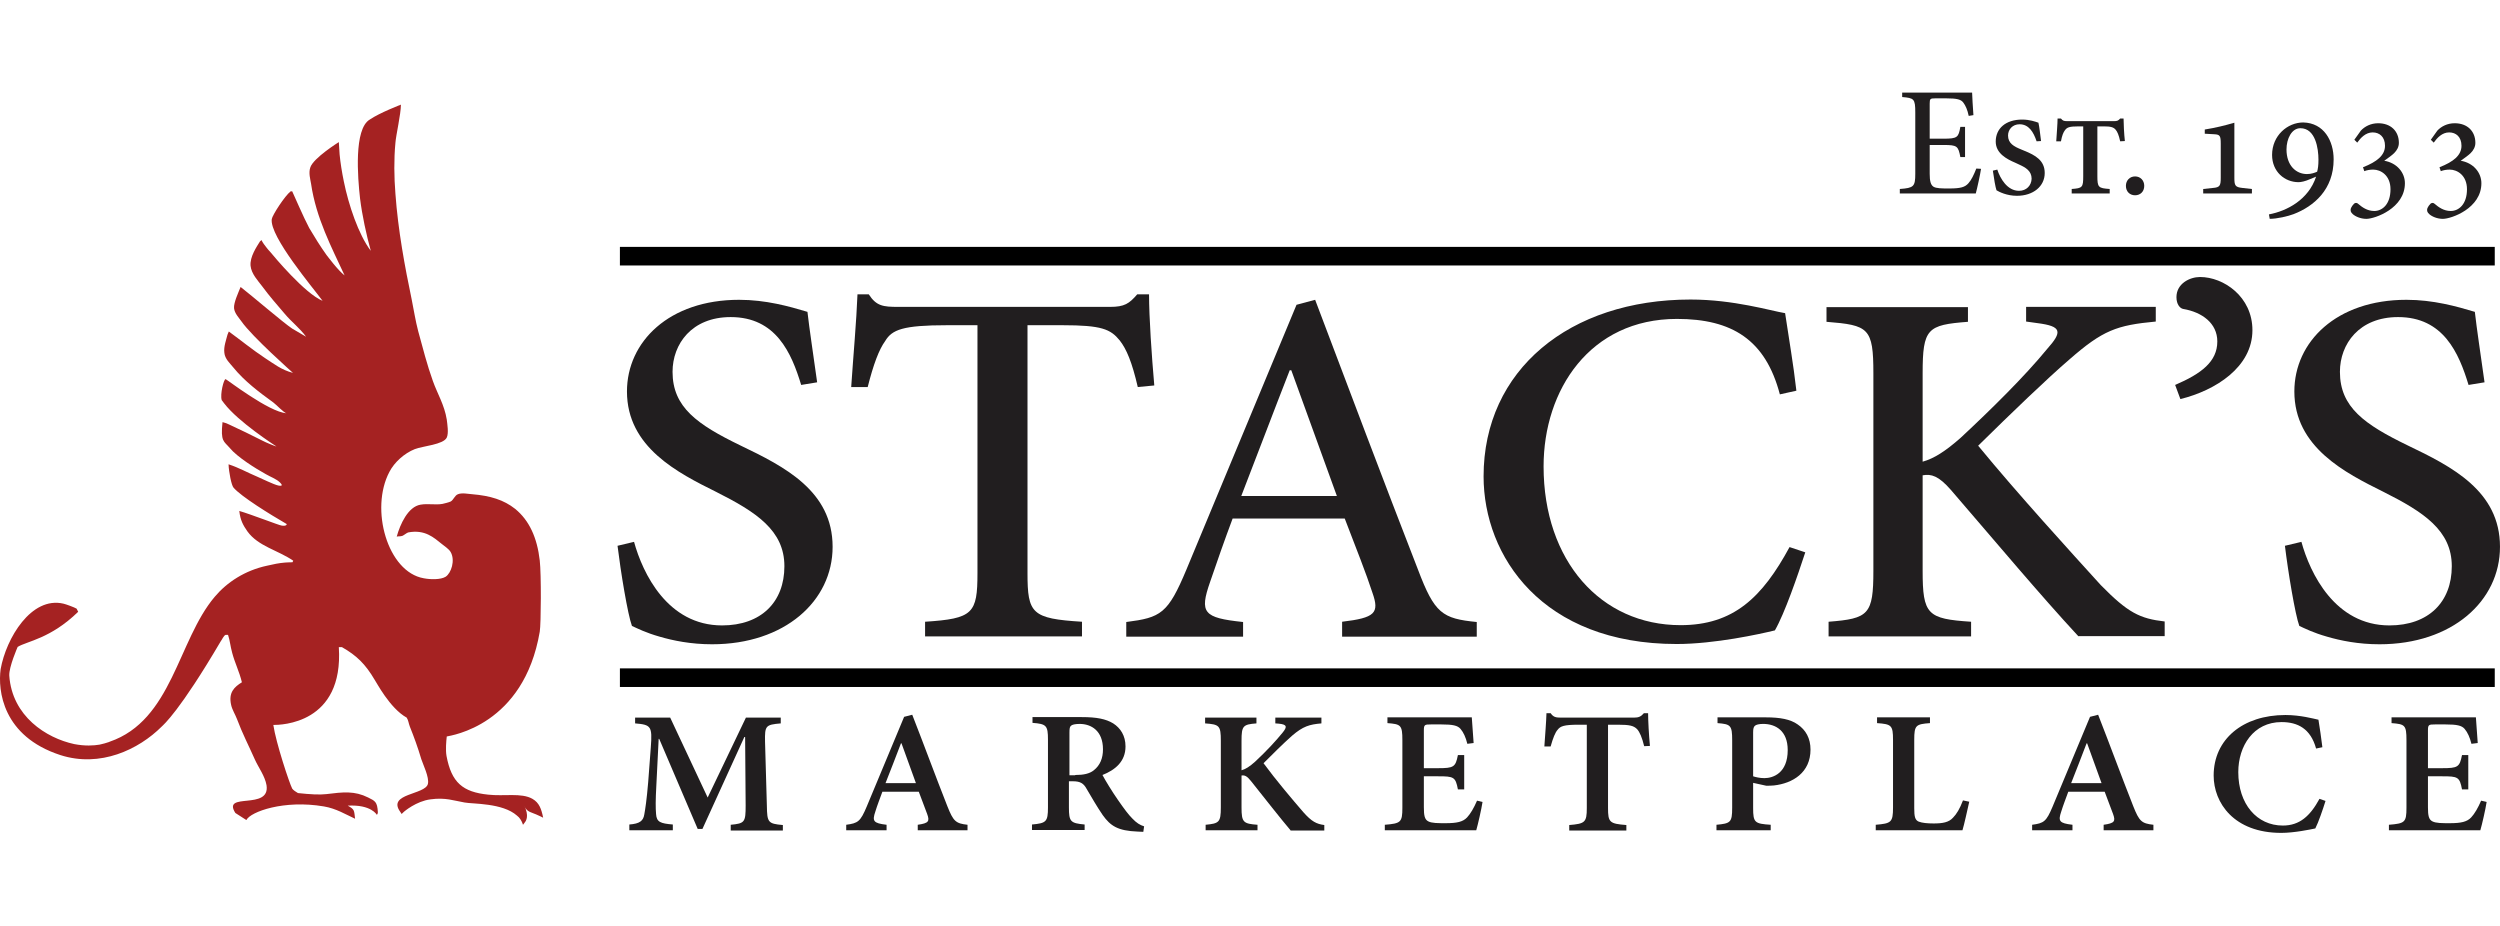 <svg width="162" height="60" viewBox="0 0 162 60" fill="none" xmlns="http://www.w3.org/2000/svg">
<path d="M34.874 52.834C34.976 52.885 35.078 52.919 35.197 52.987C35.078 52.409 34.942 52.019 34.501 51.764C33.788 51.357 32.667 51.612 31.632 51.493C29.985 51.323 29.255 50.712 28.933 48.98C28.865 48.59 28.916 48.03 28.95 47.724C29.238 47.656 33.941 47.011 34.976 40.934C35.061 40.425 35.078 37.2 34.976 36.317C34.806 34.84 34.297 33.72 33.38 32.973C32.65 32.396 31.785 32.124 30.579 32.023C30.342 32.005 29.934 31.921 29.68 32.023C29.459 32.107 29.391 32.396 29.204 32.498C29.103 32.549 28.763 32.634 28.678 32.651C28.22 32.736 27.745 32.617 27.252 32.702C26.438 32.837 25.928 33.975 25.708 34.772C25.86 34.739 25.928 34.772 26.081 34.721C26.166 34.688 26.37 34.518 26.454 34.501C27.541 34.297 28.118 34.84 28.627 35.248C28.814 35.401 29.086 35.57 29.204 35.774C29.51 36.317 29.238 37.132 28.882 37.37C28.559 37.573 27.88 37.556 27.456 37.471C25.113 37.064 23.959 32.99 25.232 30.58C25.555 29.952 26.2 29.374 26.879 29.103C27.405 28.899 28.729 28.814 28.95 28.356C29.086 28.067 28.984 27.473 28.95 27.185C28.797 26.234 28.339 25.504 28.05 24.689C27.677 23.654 27.388 22.517 27.1 21.464C26.913 20.751 26.828 20.14 26.675 19.393C26.234 17.288 25.793 14.912 25.623 12.552C25.538 11.5 25.521 10.312 25.623 9.259C25.657 8.767 25.979 7.392 25.979 6.781C25.979 6.781 24.604 7.307 23.959 7.748C22.924 8.359 23.178 11.5 23.331 12.858C23.467 13.961 23.738 15.2 24.027 16.253C23.229 15.2 22.584 13.265 22.279 11.754C22.16 11.177 22.058 10.549 22.007 10.006C21.99 9.802 21.956 9.208 21.956 9.208C21.956 9.208 20.293 10.244 20.106 10.855C19.987 11.211 20.106 11.602 20.157 11.907C20.479 14.131 21.498 16.049 22.33 17.848C21.888 17.509 21.243 16.626 21.158 16.524C20.768 15.981 20.378 15.353 20.038 14.776C19.698 14.148 19.003 12.535 18.935 12.399H18.833C18.459 12.688 17.645 13.944 17.61 14.199C17.458 15.319 20.31 18.68 20.904 19.495C19.749 19.02 17.746 16.609 17.509 16.321C17.424 16.219 17.356 16.168 17.288 16.066C17.203 15.964 16.983 15.676 16.948 15.557L16.847 15.642C16.626 15.998 16.185 16.643 16.236 17.22C16.287 17.747 16.728 18.205 16.983 18.544C17.458 19.189 17.95 19.75 18.459 20.344C18.901 20.87 19.427 21.26 19.834 21.821C19.834 21.821 19.07 21.379 18.935 21.294C18.391 20.938 16.253 19.105 15.591 18.595C15.472 18.901 15.132 19.614 15.166 19.97C15.2 20.31 15.489 20.598 15.641 20.819C16.337 21.821 18.985 24.163 18.985 24.163C18.239 23.976 17.746 23.569 17.186 23.212C16.388 22.686 15.573 22.024 14.827 21.481L14.742 21.685C14.657 22.024 14.487 22.466 14.538 22.856C14.572 23.263 14.912 23.552 15.115 23.807C15.828 24.689 16.796 25.419 17.712 26.081C17.899 26.217 18.408 26.76 18.561 26.777C17.441 26.709 14.725 24.604 14.623 24.57C14.504 24.537 14.249 25.555 14.368 25.928L14.521 26.132C15.455 27.354 17.797 28.848 17.916 28.933C17.814 28.916 17.203 28.662 17.016 28.56C16.27 28.186 15.591 27.847 14.844 27.507C14.708 27.439 14.623 27.405 14.419 27.354C14.283 28.628 14.504 28.577 14.895 29.035C15.37 29.612 16.558 30.359 17.237 30.732C17.56 30.919 17.882 31.021 18.137 31.259C18.256 31.378 18.374 31.53 18.035 31.462C17.763 31.411 16.864 30.97 16.66 30.885C16.049 30.631 15.489 30.308 14.81 30.087C14.827 30.58 14.996 31.445 15.132 31.598C15.624 32.175 17.492 33.33 18.578 33.958C18.578 33.958 18.595 34.11 18.256 34.059C18.086 34.042 16.27 33.33 15.506 33.109C15.573 33.72 15.76 34.042 16.032 34.433C16.728 35.401 18.018 35.655 19.003 36.334L18.952 36.436C18.952 36.436 18.612 36.436 18.476 36.453C18.069 36.487 17.746 36.555 17.305 36.657C15.879 36.962 14.708 37.726 13.91 38.677C11.517 41.511 11.16 46.672 7.103 48.064C7.103 48.064 7.086 48.064 7.069 48.081C6.882 48.149 6.679 48.2 6.458 48.251C6.068 48.318 5.507 48.352 4.811 48.217C2.995 47.826 0.788 46.417 0.602 43.786C0.568 43.226 1.145 41.919 1.145 41.919C1.756 41.545 3.267 41.393 5.066 39.644L4.964 39.441C4.828 39.356 4.268 39.152 4.115 39.118C2.028 38.626 0.398 41.359 0.041 43.362C-0.145 44.737 0.16 47.707 3.912 48.929C6.492 49.761 8.987 48.573 10.481 47.079C10.6 46.961 11.635 46.095 14.3 41.562C14.385 41.461 14.487 41.189 14.623 41.138H14.776C14.895 41.477 14.928 41.885 15.047 42.309C15.217 42.954 15.506 43.514 15.675 44.211C15.183 44.516 14.793 44.873 14.979 45.687C15.047 45.993 15.251 46.315 15.353 46.587C15.709 47.538 16.117 48.318 16.524 49.235C16.745 49.727 17.169 50.288 17.271 50.882C17.526 52.545 14.368 51.289 15.251 52.681L15.964 53.139C16.236 52.596 18.408 51.815 20.989 52.257C21.786 52.392 22.381 52.766 23.009 53.054C22.941 52.511 22.992 52.46 22.533 52.206C24.061 52.121 24.418 52.8 24.418 52.8C24.418 52.8 24.485 52.749 24.485 52.63C24.451 51.951 24.299 51.9 23.857 51.679C22.975 51.238 22.245 51.323 21.141 51.459C20.734 51.51 20.089 51.476 19.308 51.391C19.206 51.34 18.985 51.187 18.935 51.102C18.748 50.746 17.882 48.132 17.712 46.977C18.188 46.977 22.279 46.926 21.956 41.936H22.16C23.11 42.479 23.671 43.022 24.282 44.058C24.367 44.16 25.249 45.891 26.353 46.502C26.471 46.689 26.471 46.859 26.556 47.079C26.828 47.758 27.066 48.403 27.303 49.201C27.405 49.524 27.829 50.372 27.728 50.797C27.558 51.51 25.079 51.408 25.928 52.596L26.03 52.749C26.03 52.749 26.081 52.681 26.183 52.596C26.183 52.596 26.964 51.917 27.897 51.798C28.865 51.663 29.408 51.883 30.104 52.002C30.613 52.104 32.566 52.019 33.499 52.851C33.686 52.987 33.788 53.19 33.839 53.309C33.873 53.394 33.889 53.445 33.889 53.445C33.889 53.445 33.941 53.394 34.008 53.292C34.093 53.19 34.297 52.868 33.974 52.206C34.127 52.647 34.467 52.63 34.874 52.834Z" fill="#A52222"/>
<path d="M51.916 24.944C51.288 22.873 50.286 20.547 47.349 20.547C44.82 20.547 43.581 22.296 43.581 24.095C43.581 26.387 45.177 27.507 47.978 28.865C50.846 30.24 53.953 31.819 53.953 35.434C53.953 38.948 50.846 41.749 46.144 41.749C44.769 41.749 43.615 41.511 42.749 41.257C41.85 41.002 41.323 40.731 40.95 40.561C40.678 39.831 40.22 37.047 40.016 35.367L41.086 35.112C41.646 37.149 43.259 40.527 46.789 40.527C49.319 40.527 50.829 39.016 50.829 36.691C50.829 34.365 48.996 33.177 46.399 31.87C43.938 30.647 40.627 28.984 40.627 25.368C40.627 22.143 43.36 19.427 47.893 19.427C49.624 19.427 51.135 19.851 52.323 20.208C52.459 21.396 52.663 22.703 52.951 24.774L51.916 24.944Z" fill="#211E1F"/>
<path d="M73.728 25.08C73.355 23.467 72.998 22.619 72.557 22.058C71.963 21.328 71.386 21.074 68.856 21.074H66.582V37.132C66.582 39.763 66.853 40.086 70.113 40.289V41.24H59.945V40.289C63.051 40.086 63.34 39.763 63.34 37.132V21.074H61.371C58.502 21.074 57.806 21.362 57.364 22.092C56.957 22.652 56.601 23.603 56.227 25.08H55.158C55.294 23.043 55.497 20.836 55.565 19.071H56.295C56.787 19.835 57.229 19.886 58.196 19.886H71.929C72.863 19.886 73.168 19.682 73.694 19.071H74.458C74.458 20.548 74.628 23.043 74.798 24.978L73.728 25.08Z" fill="#211E1F"/>
<path d="M86.969 41.24V40.289C89.108 40.035 89.397 39.729 88.938 38.422C88.531 37.166 87.869 35.502 87.139 33.601H79.874C79.347 35.01 78.872 36.368 78.414 37.709C77.718 39.712 77.972 40.035 80.552 40.306V41.257H72.982V40.306C75.222 40.018 75.681 39.78 76.886 36.894L84.015 19.75L85.221 19.427C87.359 25.08 89.685 31.259 91.892 36.928C92.961 39.746 93.454 40.086 95.694 40.306V41.257H86.969V41.24ZM83.676 23.993H83.574C82.505 26.726 81.469 29.476 80.434 32.141H86.63L83.676 23.993Z" fill="#211E1F"/>
<path d="M116.982 35.791C116.489 37.301 115.641 39.763 115.013 40.849C114.045 41.087 111.108 41.732 108.647 41.732C99.939 41.732 96.136 36.045 96.136 30.868C96.136 23.976 101.704 19.41 109.547 19.41C112.348 19.41 114.741 20.14 115.675 20.293C115.946 22.126 116.201 23.518 116.405 25.317L115.335 25.555C114.402 22.007 112.229 20.666 108.664 20.666C103.028 20.666 100.024 25.266 100.024 30.223C100.024 36.334 103.724 40.51 108.902 40.51C112.331 40.51 114.198 38.71 115.963 35.451L116.982 35.791Z" fill="#211E1F"/>
<path d="M134.687 41.239C132.191 38.541 129.39 35.196 126.42 31.75C125.622 30.834 125.147 30.698 124.587 30.8V36.979C124.587 39.831 124.892 40.102 127.727 40.289V41.239H118.492V40.289C121.09 40.085 121.395 39.831 121.395 36.979V24.197C121.395 21.243 121.09 21.073 118.357 20.853V19.902H127.523V20.853C124.892 21.056 124.587 21.277 124.587 24.197V29.917C125.316 29.713 126.046 29.255 127.048 28.372C129.017 26.539 131.19 24.4 132.65 22.618C133.651 21.498 133.617 21.141 132.022 20.938L131.292 20.836V19.885H139.694V20.836C137.165 21.073 136.265 21.396 134.092 23.297C132.633 24.553 130.358 26.743 128.185 28.882C130.714 31.971 134.313 35.909 136.129 37.912C137.895 39.712 138.659 40.085 140.271 40.272V41.222H134.687V41.239Z" fill="#211E1F"/>
<path d="M145.957 21.396C145.957 23.79 143.564 25.3 141.289 25.86L140.949 24.944C142.647 24.214 143.682 23.433 143.682 22.126C143.682 20.938 142.681 20.225 141.476 20.021C141.272 19.987 141.034 19.733 141.034 19.257C141.034 18.375 141.9 17.95 142.562 17.95C144.09 17.95 145.957 19.223 145.957 21.396Z" fill="#211E1F"/>
<path d="M159.962 24.944C159.334 22.873 158.333 20.547 155.396 20.547C152.867 20.547 151.627 22.296 151.627 24.095C151.627 26.387 153.223 27.507 156.024 28.865C158.893 30.24 161.999 31.819 161.999 35.434C161.999 38.948 158.893 41.749 154.191 41.749C152.816 41.749 151.661 41.511 150.796 41.257C149.896 41.002 149.37 40.731 148.996 40.561C148.725 39.831 148.266 37.047 148.063 35.367L149.132 35.112C149.692 37.149 151.305 40.527 154.836 40.527C157.365 40.527 158.876 39.016 158.876 36.691C158.876 34.365 157.043 33.177 154.445 31.87C151.984 30.647 148.674 28.984 148.674 25.368C148.674 22.143 151.407 19.427 155.939 19.427C157.671 19.427 159.181 19.851 160.37 20.208C160.505 21.396 160.709 22.703 160.998 24.774L159.962 24.944Z" fill="#211E1F"/>
<path d="M47.351 53.801V53.445C48.267 53.36 48.318 53.275 48.318 52.189L48.284 47.758H48.233L45.517 53.717H45.212L42.716 47.877H42.682L42.53 50.916C42.479 51.849 42.479 52.358 42.513 52.749C42.547 53.275 42.801 53.36 43.599 53.428V53.801H40.781V53.428C41.46 53.377 41.681 53.19 41.749 52.783C41.817 52.41 41.902 51.866 42.003 50.678L42.173 48.42C42.275 47.062 42.19 46.961 41.155 46.876V46.502H43.429L45.857 51.68L48.335 46.502H50.593V46.876C49.608 46.961 49.557 47.028 49.574 48.047L49.693 52.206C49.71 53.292 49.761 53.377 50.729 53.462V53.818H47.351V53.801Z" fill="#211E1F"/>
<path d="M59.47 53.801V53.445C60.183 53.343 60.251 53.224 60.081 52.749C59.945 52.376 59.741 51.849 59.538 51.306H57.178C57.025 51.73 56.855 52.155 56.72 52.596C56.516 53.207 56.584 53.343 57.45 53.445V53.801H54.835V53.445C55.599 53.343 55.752 53.241 56.16 52.274L58.587 46.451L59.113 46.315C59.877 48.267 60.624 50.304 61.388 52.24C61.778 53.224 61.931 53.36 62.695 53.445V53.801H59.47ZM58.417 48.166H58.383C58.044 49.031 57.721 49.914 57.382 50.746H59.351L58.417 48.166Z" fill="#211E1F"/>
<path d="M74.087 53.903C73.985 53.903 73.849 53.886 73.713 53.886C72.44 53.835 71.965 53.53 71.456 52.817C71.116 52.325 70.743 51.68 70.403 51.102C70.217 50.763 69.996 50.627 69.538 50.627H69.266V52.325C69.266 53.241 69.368 53.343 70.284 53.428V53.785H66.873V53.428C67.789 53.343 67.908 53.258 67.908 52.325V47.928C67.908 47.011 67.806 46.91 66.906 46.842V46.468H70.098C71.065 46.468 71.659 46.587 72.135 46.876C72.61 47.181 72.933 47.673 72.933 48.37C72.933 49.354 72.254 49.897 71.439 50.22C71.626 50.576 72.084 51.323 72.44 51.832C72.865 52.443 73.119 52.783 73.374 53.038C73.646 53.326 73.866 53.462 74.138 53.547L74.087 53.903ZM69.673 50.22C70.217 50.22 70.607 50.135 70.879 49.914C71.286 49.592 71.473 49.133 71.473 48.556C71.473 47.351 70.709 46.91 69.962 46.91C69.656 46.91 69.47 46.961 69.402 47.028C69.317 47.096 69.3 47.215 69.3 47.487V50.237H69.673V50.22Z" fill="#211E1F"/>
<path d="M83.625 53.801C82.963 53.021 81.996 51.781 81.062 50.61C80.807 50.288 80.654 50.22 80.451 50.254V52.325C80.451 53.292 80.57 53.377 81.486 53.445V53.801H78.125V53.445C78.991 53.36 79.11 53.292 79.11 52.325V47.996C79.11 47.011 79.008 46.944 78.091 46.876V46.502H81.418V46.876C80.553 46.944 80.451 47.028 80.451 47.996V49.914C80.706 49.846 80.977 49.676 81.334 49.354C82.08 48.658 82.675 48.013 83.116 47.47C83.421 47.096 83.404 46.944 82.861 46.893L82.641 46.876V46.502H85.628V46.876C84.847 46.944 84.44 47.062 83.727 47.673C83.116 48.217 82.488 48.845 81.877 49.456C82.675 50.542 83.71 51.764 84.457 52.63C85 53.241 85.306 53.394 85.815 53.462V53.818H83.625V53.801Z" fill="#211E1F"/>
<path d="M96.068 51.968C96 52.426 95.762 53.462 95.661 53.801H89.736V53.445C90.772 53.36 90.874 53.292 90.874 52.341V47.962C90.874 46.977 90.772 46.926 89.906 46.858V46.485H95.372C95.389 46.706 95.44 47.503 95.491 48.148L95.083 48.199C94.982 47.775 94.829 47.452 94.642 47.232C94.455 47.011 94.133 46.943 93.403 46.943H92.724C92.317 46.943 92.266 46.96 92.266 47.334V49.778H93.182C94.201 49.778 94.32 49.71 94.472 48.929H94.88V51.153H94.472C94.32 50.338 94.201 50.304 93.182 50.304H92.266V52.307C92.266 52.85 92.317 53.105 92.554 53.224C92.775 53.343 93.182 53.343 93.674 53.343C94.404 53.343 94.795 53.258 95.067 52.969C95.287 52.732 95.508 52.358 95.712 51.883L96.068 51.968Z" fill="#211E1F"/>
<path d="M106.542 48.352C106.406 47.792 106.254 47.436 106.084 47.249C105.863 47.028 105.609 46.961 104.845 46.961H104.2V52.359C104.2 53.292 104.301 53.377 105.388 53.462V53.818H101.687V53.462C102.706 53.377 102.825 53.292 102.825 52.359V46.961H102.298C101.331 46.961 101.11 47.062 100.94 47.283C100.771 47.47 100.635 47.826 100.482 48.369H100.075C100.126 47.606 100.194 46.808 100.211 46.214H100.482C100.652 46.468 100.822 46.502 101.144 46.502H105.88C106.186 46.502 106.338 46.434 106.525 46.214H106.797C106.797 46.689 106.848 47.639 106.916 48.336L106.542 48.352Z" fill="#211E1F"/>
<path d="M114.435 46.485C115.335 46.485 116.014 46.604 116.489 46.943C117.015 47.3 117.321 47.843 117.321 48.573C117.321 50.067 116.167 50.763 114.944 50.898C114.775 50.915 114.571 50.915 114.452 50.915L113.603 50.729V52.358C113.603 53.309 113.705 53.377 114.741 53.445V53.801H111.227V53.445C112.143 53.36 112.245 53.292 112.245 52.341V47.962C112.245 46.994 112.143 46.926 111.295 46.858V46.485H114.435ZM113.603 50.304C113.756 50.355 114.028 50.423 114.333 50.423C114.893 50.423 115.844 50.1 115.844 48.607C115.844 47.351 115.063 46.909 114.248 46.909C113.994 46.909 113.79 46.96 113.722 47.028C113.637 47.096 113.603 47.215 113.603 47.452V50.304Z" fill="#211E1F"/>
<path d="M127.608 51.951C127.506 52.392 127.268 53.495 127.167 53.801H121.548V53.445C122.549 53.36 122.668 53.292 122.668 52.324V47.945C122.668 46.994 122.566 46.926 121.633 46.858V46.485H125.062V46.858C124.145 46.926 124.043 46.994 124.043 47.945V52.375C124.043 52.918 124.094 53.139 124.332 53.241C124.552 53.326 124.892 53.36 125.299 53.36C125.876 53.36 126.284 53.292 126.555 52.986C126.776 52.766 126.997 52.409 127.201 51.866L127.608 51.951Z" fill="#211E1F"/>
<path d="M136.316 53.801V53.445C137.029 53.343 137.097 53.224 136.927 52.749C136.791 52.376 136.587 51.849 136.384 51.306H134.024C133.871 51.73 133.702 52.155 133.566 52.596C133.362 53.207 133.43 53.343 134.296 53.445V53.801H131.682V53.445C132.446 53.343 132.598 53.241 133.006 52.274L135.433 46.451L135.959 46.315C136.723 48.267 137.47 50.304 138.234 52.24C138.624 53.224 138.777 53.36 139.541 53.445V53.801H136.316ZM135.246 48.166H135.212C134.873 49.031 134.55 49.914 134.211 50.746H136.18L135.246 48.166Z" fill="#211E1F"/>
<path d="M150.694 51.9C150.524 52.444 150.235 53.292 150.032 53.683C149.709 53.751 148.657 53.971 147.825 53.971C144.752 53.971 143.445 52.019 143.445 50.254C143.445 47.911 145.33 46.333 148.096 46.333C149.064 46.333 149.913 46.57 150.235 46.638C150.337 47.249 150.405 47.758 150.49 48.42L150.083 48.505C149.726 47.215 148.894 46.791 147.842 46.791C146.026 46.791 145.041 48.336 145.041 50.033C145.041 52.104 146.246 53.496 147.927 53.496C149.013 53.496 149.692 52.885 150.303 51.764L150.694 51.9Z" fill="#211E1F"/>
<path d="M161.134 51.968C161.066 52.426 160.828 53.462 160.726 53.801H154.802V53.445C155.837 53.36 155.939 53.292 155.939 52.341V47.962C155.939 46.977 155.837 46.926 154.972 46.858V46.485H160.438C160.455 46.706 160.506 47.503 160.557 48.148L160.149 48.199C160.047 47.775 159.894 47.452 159.708 47.232C159.521 47.011 159.199 46.943 158.469 46.943H157.79C157.382 46.943 157.331 46.96 157.331 47.334V49.778H158.248C159.266 49.778 159.385 49.71 159.538 48.929H159.945V51.153H159.538C159.385 50.338 159.266 50.304 158.248 50.304H157.331V52.307C157.331 52.85 157.382 53.105 157.62 53.224C157.841 53.343 158.248 53.343 158.74 53.343C159.47 53.343 159.861 53.258 160.132 52.969C160.353 52.732 160.573 52.358 160.777 51.883L161.134 51.968Z" fill="#211E1F"/>
<path d="M161.66 15.998H40.17V17.203H161.66V15.998Z" fill="black"/>
<path d="M161.66 43.311H40.17V44.516H161.66V43.311Z" fill="black"/>
<path d="M128.371 10.94C128.32 11.296 128.116 12.23 128.031 12.535H123.108V12.246C124.008 12.179 124.11 12.094 124.11 11.262V7.29C124.11 6.39 124.025 6.356 123.261 6.288V6H127.793C127.793 6.237 127.844 6.933 127.878 7.46L127.573 7.511C127.488 7.103 127.369 6.848 127.233 6.662C127.081 6.441 126.809 6.373 126.113 6.373H125.4C125.077 6.373 125.044 6.407 125.044 6.713V8.987H125.943C126.843 8.987 126.911 8.902 127.03 8.223H127.335V10.176H127.03C126.894 9.463 126.826 9.395 125.943 9.395H125.044V11.262C125.044 11.737 125.111 11.975 125.281 12.094C125.468 12.213 125.824 12.213 126.317 12.213C127.047 12.213 127.335 12.128 127.556 11.873C127.743 11.669 127.912 11.313 128.065 10.922L128.371 10.94Z" fill="#211E1F"/>
<path d="M131.972 9.157C131.768 8.546 131.462 8.053 130.868 8.053C130.41 8.053 130.121 8.393 130.121 8.783C130.121 9.293 130.512 9.496 130.97 9.683L131.174 9.768C131.887 10.056 132.498 10.396 132.498 11.211C132.498 12.076 131.751 12.688 130.698 12.688C130.036 12.688 129.544 12.433 129.374 12.331C129.306 12.144 129.205 11.567 129.137 11.058L129.425 10.99C129.612 11.567 130.07 12.365 130.834 12.365C131.31 12.365 131.632 12.025 131.649 11.584C131.649 11.075 131.259 10.854 130.851 10.668L130.597 10.549C130.036 10.311 129.323 9.938 129.323 9.174C129.323 8.325 129.968 7.748 131.038 7.748C131.513 7.748 131.904 7.884 132.09 7.952C132.158 8.257 132.192 8.614 132.26 9.14L131.972 9.157Z" fill="#211E1F"/>
<path d="M137.387 9.157C137.302 8.75 137.2 8.529 137.098 8.41C136.962 8.24 136.758 8.189 136.334 8.189H135.91V11.415C135.91 12.145 135.978 12.195 136.708 12.246V12.535H134.246V12.246C134.942 12.195 134.993 12.145 134.993 11.415V8.189H134.688C134.076 8.189 133.941 8.257 133.805 8.444C133.703 8.58 133.618 8.784 133.55 9.157H133.245C133.279 8.563 133.33 8.037 133.33 7.68H133.55C133.669 7.833 133.754 7.85 133.958 7.85H136.996C137.2 7.85 137.268 7.816 137.387 7.68H137.607C137.607 7.986 137.641 8.699 137.692 9.14L137.387 9.157Z" fill="#211E1F"/>
<path d="M137.759 12.043C137.759 11.686 138.014 11.432 138.353 11.432C138.693 11.432 138.947 11.686 138.947 12.043C138.947 12.416 138.693 12.654 138.353 12.654C138.014 12.654 137.759 12.416 137.759 12.043Z" fill="#211E1F"/>
<path d="M142.767 12.535V12.247L143.395 12.179C143.853 12.145 143.904 12.026 143.904 11.517V9.31C143.904 8.801 143.853 8.716 143.48 8.699L142.869 8.665V8.393C143.599 8.274 144.142 8.139 144.787 7.952V11.517C144.787 12.026 144.838 12.128 145.313 12.179L145.924 12.247V12.535H142.767Z" fill="#211E1F"/>
<path d="M151.22 10.328C151.22 12.28 149.947 13.367 148.623 13.876C148.267 14.012 147.554 14.181 147.078 14.181L147.027 13.893C148.199 13.672 149.591 12.942 150.083 11.448L149.709 11.601C149.37 11.754 149.098 11.805 148.946 11.805C148.046 11.805 147.231 11.126 147.231 10.04C147.231 8.783 148.233 7.935 149.251 7.935C150.592 7.969 151.22 9.123 151.22 10.328ZM148.165 9.683C148.165 10.735 148.793 11.279 149.489 11.279C149.777 11.279 149.998 11.194 150.151 11.126C150.202 10.922 150.236 10.735 150.236 10.345C150.236 9.632 150.049 8.308 149.064 8.308C148.504 8.308 148.165 8.987 148.165 9.683Z" fill="#211E1F"/>
<path d="M154.48 10.413C155.329 10.549 155.838 11.194 155.838 11.873C155.838 13.503 153.886 14.182 153.343 14.182C152.969 14.182 152.63 14.029 152.46 13.876C152.324 13.757 152.29 13.639 152.341 13.486C152.375 13.401 152.46 13.282 152.545 13.197C152.63 13.129 152.732 13.129 152.816 13.214C153.054 13.418 153.394 13.672 153.852 13.672C154.378 13.672 154.904 13.231 154.904 12.264C154.904 11.364 154.276 10.99 153.784 10.99C153.58 10.99 153.377 11.024 153.207 11.092L153.122 10.838C154.039 10.481 154.548 10.057 154.548 9.446C154.548 8.869 154.191 8.58 153.75 8.58C153.292 8.58 152.969 8.936 152.748 9.242L152.562 9.055L152.986 8.461C153.241 8.19 153.631 7.986 154.106 7.986C154.921 7.986 155.447 8.495 155.447 9.259C155.447 9.514 155.329 9.734 155.142 9.921C155.006 10.057 154.769 10.226 154.48 10.43V10.413Z" fill="#211E1F"/>
<path d="M159.436 10.413C160.285 10.549 160.794 11.194 160.794 11.873C160.794 13.503 158.842 14.182 158.299 14.182C157.925 14.182 157.586 14.029 157.416 13.876C157.28 13.757 157.246 13.639 157.297 13.486C157.331 13.401 157.416 13.282 157.501 13.197C157.586 13.129 157.688 13.129 157.772 13.214C158.01 13.418 158.35 13.672 158.808 13.672C159.334 13.672 159.86 13.231 159.86 12.264C159.86 11.364 159.232 10.99 158.74 10.99C158.536 10.99 158.333 11.024 158.163 11.092L158.078 10.838C158.995 10.481 159.504 10.057 159.504 9.446C159.504 8.869 159.147 8.58 158.706 8.58C158.248 8.58 157.925 8.936 157.705 9.242L157.518 9.055L157.942 8.461C158.197 8.19 158.587 7.986 159.063 7.986C159.877 7.986 160.404 8.495 160.404 9.259C160.404 9.514 160.285 9.734 160.098 9.921C159.962 10.057 159.725 10.226 159.436 10.43V10.413Z" fill="#211E1F"/>
</svg>
